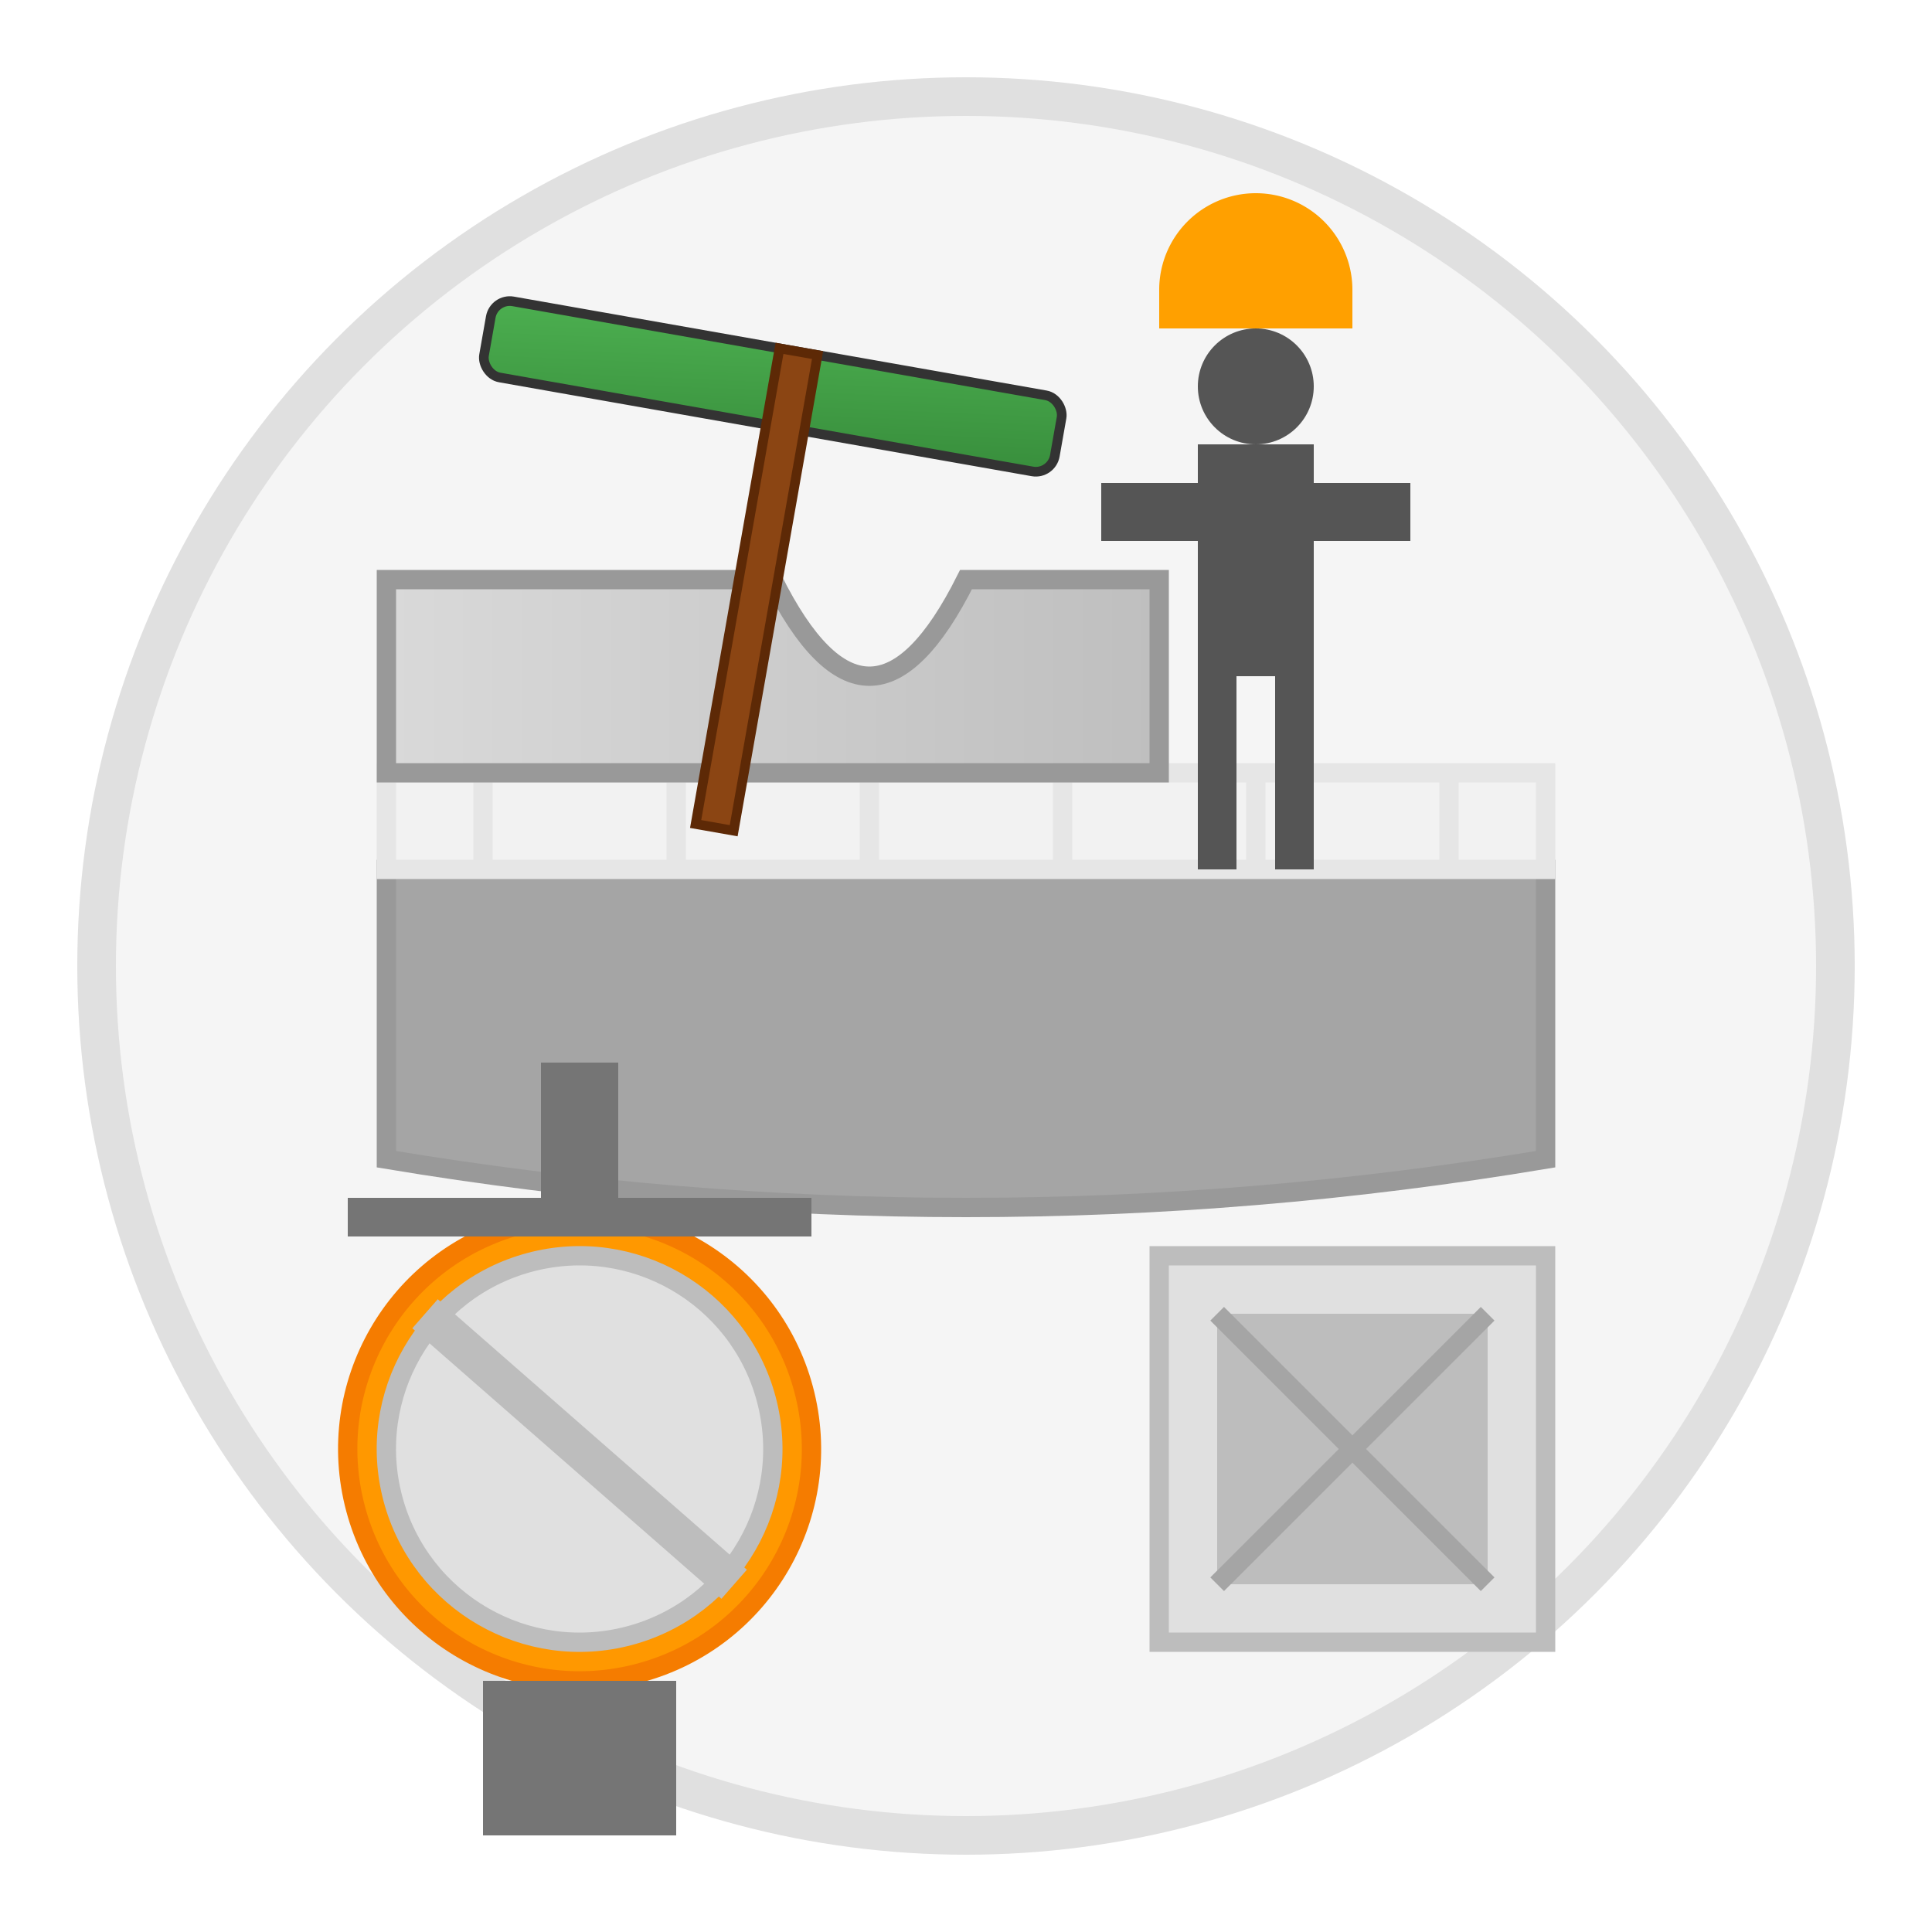 <svg xmlns="http://www.w3.org/2000/svg" width="100" height="100" viewBox="0 0 100 100">
  <defs>
    <linearGradient id="primary-gradient" x1="0%" y1="0%" x2="100%" y2="100%">
      <stop offset="0%" stop-color="#4CAF50"/>
      <stop offset="100%" stop-color="#388E3C"/>
    </linearGradient>
    <linearGradient id="floor-gradient" x1="0%" y1="0%" x2="100%" y2="0%">
      <stop offset="0%" stop-color="#d9d9d9"/>
      <stop offset="100%" stop-color="#bfbfbf"/>
    </linearGradient>
  </defs>
  
  <!-- Background circle -->
  <circle cx="50" cy="50" r="45" fill="#f5f5f5" stroke="#e0e0e0" stroke-width="2"/>
  
  <!-- Floor base -->
  <g transform="translate(20, 40)">
    <!-- Base layer -->
    <path d="M0,5 h60 v15 q-30,5 -60,0 z" fill="#a5a5a5" stroke="#999" stroke-width="1"/>
    
    <!-- Floor insulation layer -->
    <path d="M0,5 h60 v-5 h-60 z" fill="#f2f2f2" stroke="#e6e6e6" stroke-width="1"/>
    <line x1="5" y1="0" x2="5" y2="5" stroke="#e6e6e6" stroke-width="1"/>
    <line x1="15" y1="0" x2="15" y2="5" stroke="#e6e6e6" stroke-width="1"/>
    <line x1="25" y1="0" x2="25" y2="5" stroke="#e6e6e6" stroke-width="1"/>
    <line x1="35" y1="0" x2="35" y2="5" stroke="#e6e6e6" stroke-width="1"/>
    <line x1="45" y1="0" x2="45" y2="5" stroke="#e6e6e6" stroke-width="1"/>
    <line x1="55" y1="0" x2="55" y2="5" stroke="#e6e6e6" stroke-width="1"/>
  </g>
  
  <!-- Screed being laid -->
  <g transform="translate(20, 30)">
    <!-- Screed layer -->
    <path d="M0,0 h20 q5,10 10,0 h10 v10 h-40 z" fill="url(#floor-gradient)" stroke="#999" stroke-width="1"/>
  </g>
  
  <!-- Workers and tools -->
  <!-- Worker silhouette -->
  <g transform="translate(65, 20)">
    <!-- Hard hat -->
    <path d="M-5,-5 a5,5 0 0 1 10,0 v2 h-10 z" fill="#FFA000"/>
    <!-- Head -->
    <circle cx="0" cy="0" r="3" fill="#555"/>
    <!-- Body -->
    <rect x="-3" y="3" width="6" height="12" fill="#555"/>
    <!-- Arms -->
    <rect x="-8" y="5" width="5" height="3" fill="#555"/>
    <rect x="3" y="5" width="5" height="3" fill="#555"/>
    <!-- Legs -->
    <rect x="-3" y="15" width="2" height="10" fill="#555"/>
    <rect x="1" y="15" width="2" height="10" fill="#555"/>
  </g>
  
  <!-- Bull float/screed tool -->
  <g transform="translate(40, 20) rotate(10)">
    <rect x="-15" y="-2" width="30" height="4" rx="1" fill="url(#primary-gradient)" stroke="#333" stroke-width="0.5"/>
    <rect x="0" y="-2" width="2" height="25" fill="#8b4513" stroke="#5d2906" stroke-width="0.5"/>
  </g>
  
  <!-- Cement mixer -->
  <g transform="translate(30, 75)">
    <circle cx="0" cy="0" r="12" fill="#ff9800" stroke="#f57c00" stroke-width="1" transform="rotate(-15)"/>
    <circle cx="0" cy="0" r="10" fill="#e0e0e0" stroke="#bdbdbd" stroke-width="1" transform="rotate(-15)"/>
    <path d="M-8,-7 l16,14" fill="none" stroke="#bdbdbd" stroke-width="2"/>
    <rect x="-2" y="-20" width="4" height="8" fill="#757575"/>
    <rect x="-12" y="-13" width="24" height="2" fill="#757575"/>
    <rect x="-5" y="12" width="10" height="8" fill="#757575"/>
  </g>
  
  <!-- Bucket of screed material -->
  <g transform="translate(70, 75)">
    <path d="M-10,-10 h20 v20 h-20 z" fill="#e0e0e0" stroke="#bdbdbd" stroke-width="1"/>
    <rect x="-7" y="-7" width="14" height="14" fill="#bdbdbd"/>
    <path d="M-7,-7 L7,7 M-7,7 L7,-7" fill="none" stroke="#a5a5a5" stroke-width="1"/>
  </g>
</svg>
